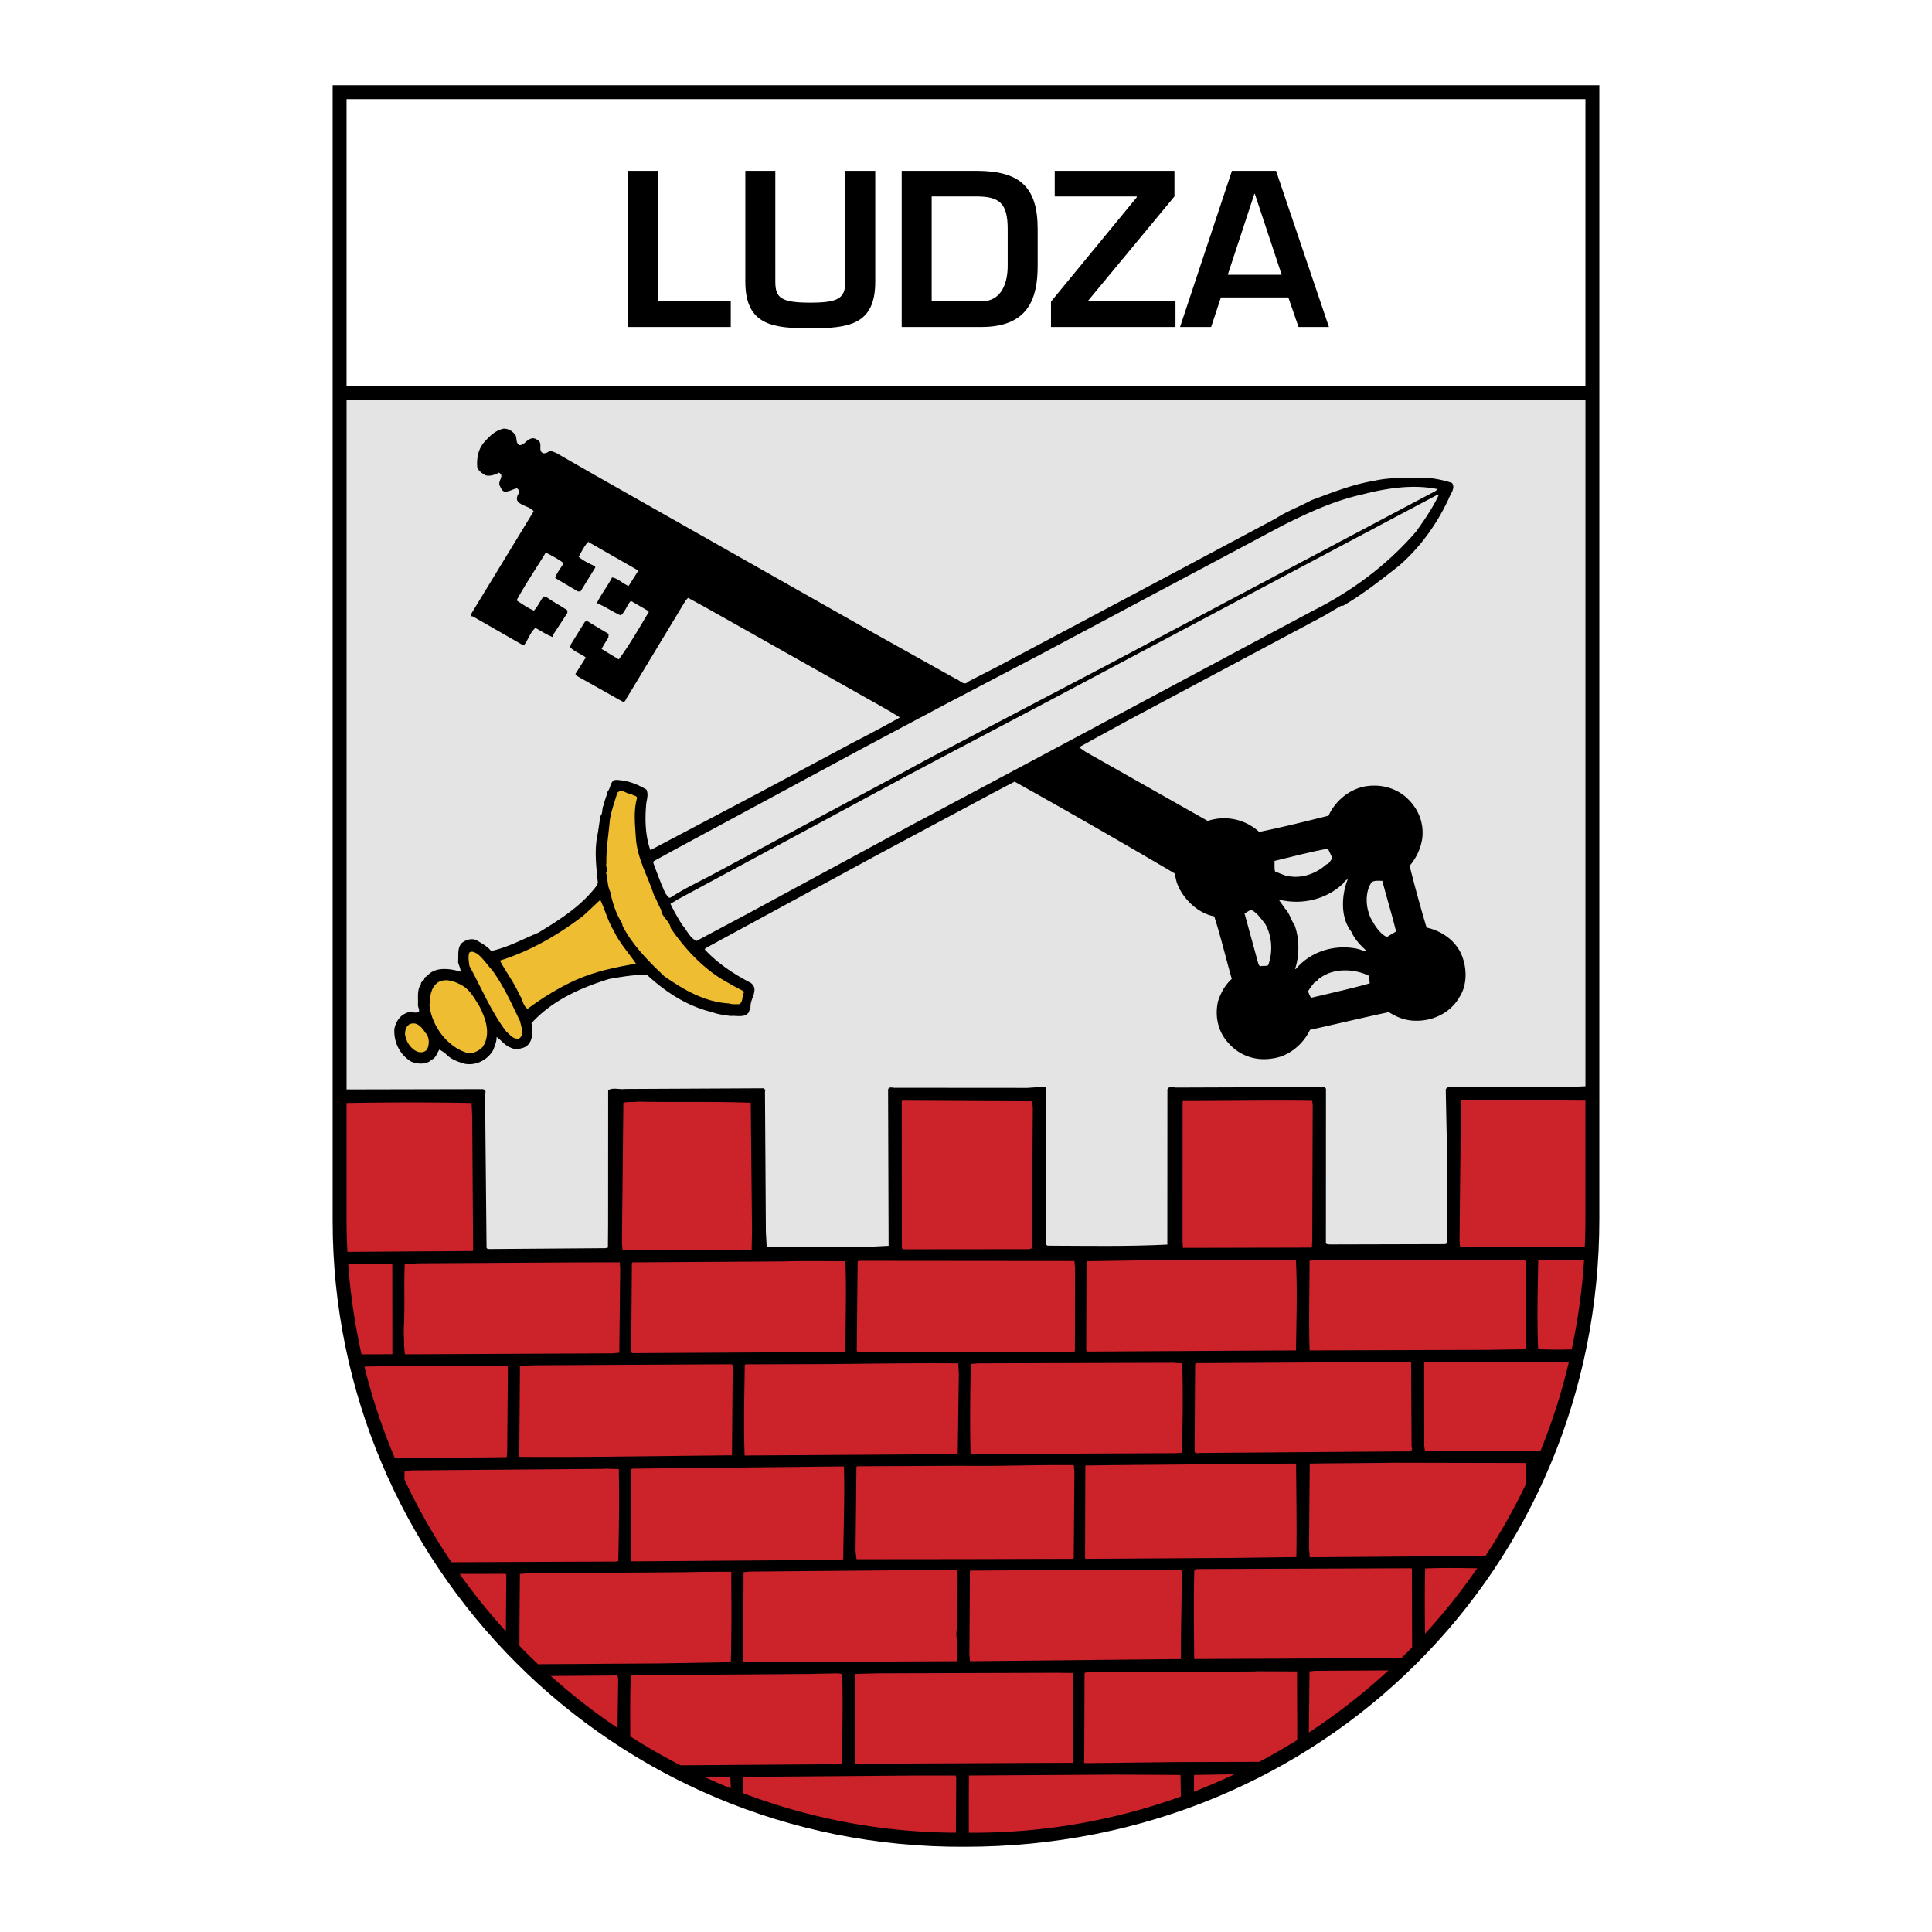 <svg xmlns="http://www.w3.org/2000/svg" width="2500" height="2500" viewBox="0 0 192.756 192.756"><g fill-rule="evenodd" clip-rule="evenodd"><path fill="#fff" d="M0 0h192.756v192.756H0V0z"/><path d="M159.566 8.504v113.113c0 34.76-27.533 62.635-63.272 62.635-35.316.221-63.105-28.34-63.105-62.42V8.504h126.377z"/><path fill="#fff" d="M34.576 38.503h123.602V9.889l-123.602.003v28.611z"/><path d="M65.637 17.045h-2.991v15.58h10.262V30.07h-7.271V17.045zm18.696 0v11.072c0 1.683-.748 2.077-3.511 2.077-2.887 0-3.469-.478-3.469-2.077V17.045h-2.991v11.072c0 4.362 2.805 4.636 6.46 4.636 3.781 0 6.502-.294 6.502-4.636V17.045h-2.991zm5.629 15.58h7.936c4.715 0 5.629-2.867 5.629-6.107v-3.677c0-4.238-1.828-5.796-6.127-5.796h-7.438v15.58zm2.992-2.555V19.6H97.4c2.283 0 3.137.644 3.137 3.241v3.677c0 1.745-.625 3.552-2.639 3.552h-4.944zm24.222-13.025H105.23V19.6h8.186v.083l-8.559 10.408v2.534h12.422V30.07h-8.725v-.062l8.621-10.407v-2.556h.001zm11.363 12.631l1.018 2.95h3.033l-5.277-15.58h-4.404l-5.176 15.58h3.1l.977-2.95h6.729zm-.666-2.264h-5.379l2.658-8.081h.041l2.68 8.081zM158.178 39.89v81.727c0 34.295-27.691 61.287-61.193 61.234h-1.387c-33.022 0-61.021-26.939-61.022-61.234V39.89h123.602z"/><path d="M158.178 108.375l-1.303.055-8.707.008-3.594-.016c-.137.078-.35.137-.33.35l.1 4.918.01 9.717c-.059.213.156.66-.174.719l-11.486.029c-.176-.02-.484 0-.408-.232l.006-15.275c-.098-.35-.506-.115-.777-.193l-14.207.051c-.232-.039-.562-.096-.758.039l-.076.137-.008 15.488c-3.926.199-7.967.125-11.951.109l-.137-.1-.053-15.662-.076-.098-1.75.119-13.312-.01c-.193-.037-.505-.096-.583.158l.052 15.605-1.476.078-10.553.029-.137-.02-.079-1.496-.09-13.975c.078-.135-.039-.271-.136-.33l-13.876.07c-.484.078-1.224-.193-1.632.139l-.007 13.371-.018 2.312-.233.059-11.622.086c-.116.002-.213-.018-.253-.135l-.149-15.314c.04-.115.097-.291-.019-.428l-.195-.076-13.603.029v-68.8H158.18v68.485h-.002z" fill="#e4e4e5"/><path d="M158.113 124.385l-.078.02-12.359.012-.059-.662.143-13.934c.33-.137.758-.021 1.146-.08l11.271.068v11.809c.001.929-.023 1.851-.064 2.767zM103.045 110.576l-.106 13.973-.271.078-12.613.012-.077-.174-.014-14.596.058-.058 12.964.066.059.699zM130.971 110.162l-.047 13.625-.037.682-12.867.029-.037-.68.006-13.916.059-.059c4.451.016 8.668-.086 12.865-.012l.058.331zM74.902 110.018l.128 12.789-.038 1.865-.66.02-12.224.01-.059-.66.144-14.012c.428-.137.972-.039 1.438-.119 3.634.075 7.501-.026 11.271.107zM47.114 111.441l.089 13.273-.02.098-12.52.086a62.593 62.593 0 0 1-.087-3.281v-11.57c4.063-.074 8.289-.078 12.477-.004l.061 1.398zM152.227 125.926l-.012 8.688-3.537.061-18.016.055c-.1-2.973-.006-5.967-.008-8.939.738-.117 1.457-.041 2.254-.08l19.24.004.079.211zM129.293 125.752c.158 2.895.045 6.18.008 8.979l-4.896.023-15.975.092-.059-.156.031-8.861c1.885-.021 3.789-.062 5.713-.082l15.178.005zM156.807 134.631c-1.1.035-2.26.029-3.348-.02-.119-2.877-.045-5.908.012-8.881l.078-.02 4.49.014a61.867 61.867 0 0 1-1.232 8.907zM84.342 125.83c.12 2.914.005 6.062.008 9.018l-.116.037-21.183.117-.078-.176.07-8.764.058-.117 15.003-.092c2.139-.06 4.158-.023 6.238-.023zM107.256 126.471l-.012 8.316-.078.078-21.591.02-.097-.098.089-8.9.078-.098 21.552.02.059.662zM61.877 126.605l-.09 8.357-.68.061-20.698.096c-.117-.584-.079-1.264-.118-1.887v-.758c.115-2.137-.004-4.354.091-6.373l1.418-.061 15.838-.092 4.199-.004.04.661zM39.147 135.1c-1.023.016-2.068.02-3.077.021a61.422 61.422 0 0 1-1.329-9.008c1.456.01 2.95-.08 4.398-.01l.008 8.997zM153.713 144.721l-11.537.084-.078-.506-.006-8.355.678-.039 8.631-.047 5.125.031a60.972 60.972 0 0 1-2.813 8.832zM140.834 144.34c.215.582-.406.467-.736.467l-2.916.021-17.434.133c-.193.02-.504.078-.562-.137l.051-8.609.039-.213 15.197-.092 6.316.014.045 8.416zM117.953 136.002c.08 2.838.064 5.967-.051 8.941l-.66.039-20.407.096c-.08-2.857-.043-6.045.031-8.998l.68-.059 19.629-.057c.233.057.507.04.778.038zM95.663 137.072l-.11 8.006-21.26.137c-.12-3.053-.024-6.027.012-9.037l.097-.059 8.493-.027c4.314-.043 8.279-.105 12.71-.07l.058 1.05zM73.099 136.314l-.07 8.881-13.565.148c-2.449.021-5.169.023-7.657.006l.069-9.076 1.4-.059 18.074-.094 1.691-.002.058.196zM50.672 136.625l-.07 8.182-.039.564-.894.02-10.275.084a60.646 60.646 0 0 1-3.036-9.131c4.767-.098 9.396-.104 14.275-.107l.039.388zM148.211 155.229l-6.648.053-10.785.086h-.098l-.078-.834.07-8.514c2.682-.041 5.656-.043 8.531-.084l13.041.027.018 2.059a60.882 60.882 0 0 1-4.051 7.207zM129.311 146.021c.023 3.166.084 6.158.027 9.328l-6.314.084-14.693.09-.076-.059.029-9.25c2.664-.043 5.559-.062 8.279-.086l12.361-.107c.115.04.25 0 .387 0zM107.195 146.855l-.07 8.611-.115.057-10.903.029-10.65.01-.098-.797.089-8.434.136-.041 10.455-.047c3.539.055 7.328-.104 11.097-.068l.059.68zM84.204 146.312c.082 3.207-.052 6.123-.069 9.23l-.135.078-21.008.154-.02-.406.011-8.805.136-.037 20.465-.215h.62v.001zM61.739 146.566c.061 3.109.006 6.141-.051 9.191l-.311.039-16.333.066a61.053 61.053 0 0 1-4.696-8.258l.014-.846.68-.059 19.24-.152.039-.02 1.418.039zM140.865 156.525l.023 7.832c-.352.361-.709.719-1.07 1.072l-20.674.092c-.021-2.914-.062-6.062.012-8.9l.271-.078 20.68-.076h.68l.078.058zM142.178 162.996c-.027-2.129-.045-4.273.008-6.512 1.744-.074 3.467-.041 5.193-.02a61.037 61.037 0 0 1-5.201 6.532zM117.895 156.721c.021 2.914-.094 5.926-.07 8.803l-21.048.213-.059-.699.05-8.26.02-.078 13.06-.088 7.969-.008.078.117zM95.544 156.797c-.018 2.061.022 4.295-.131 6.258.079.875.06 1.77.041 2.684l-21.28.096c-.061-2.857.014-5.967.011-8.979l.603-.059 14.866-.131 5.812-.004.078.135zM72.961 156.816c.003 2.916.044 6.121-.05 9.018l-6.997.123-12.237.08a61.582 61.582 0 0 1-1.852-1.834c.004-2.436.021-4.791.05-7.174l.718-.059 15.741-.111c1.518-.039 3.131-.041 4.627-.043zM50.515 157.109l-.044 5.65a61.794 61.794 0 0 1-4.619-5.734c1.531-.002 3.076 0 4.567-.014l.096.098zM130.588 172.855l.062-6.1.525-.059 7.352-.041a61.082 61.082 0 0 1-7.939 6.2zM125.633 175.783l-8.268.021-9.094.105c-.098 0-.137-.117-.098-.234l.031-8.744.135-.078 16.908-.092.02-.02 4.141.016.02 6.84a59.882 59.882 0 0 1-3.795 2.186zM107.078 167.303l-.051 8.57-21.67.096-.058-.526.051-8.433 2.196-.061 17.86-.054 1.614.017.058.391zM84.028 167.01c.081 3.033.025 6.006-.051 9l-16.077.117a61.109 61.109 0 0 1-5.02-2.889c-.002-2.043-.031-4.072.062-6.094l17.744-.131 2.876-.061.466.058zM61.679 167.457l-.069 4.945a61.777 61.777 0 0 1-6.66-5.193l6.126-.043a.8.8 0 0 1 .525 0l.078.291zM119.113 178.756l.021-1.67c1.385-.02 2.705-.045 4.02-.061a60.966 60.966 0 0 1-4.041 1.731zM117.775 177.088c.018.684.031 1.416.035 2.156a61.034 61.034 0 0 1-20.826 3.607h-.323a637.68 637.68 0 0 1 .008-5.707l14.711-.09 6.395.034zM95.406 177.32l-.034 5.529a60.323 60.323 0 0 1-21.273-3.961l.027-1.531.078-.078 17.005-.131 4.14-.004.057.176zM72.862 177.301c.024.371.04.746.05 1.123a60.077 60.077 0 0 1-2.604-1.125c.852-.004 1.704-.004 2.554.002z" fill="#cc2229"/><path d="M51.463 43.472c.098.32.008.756.369.941.454-.005.675-.479 1.052-.617.245-.134.566-.062.757.125.571.278-.027 1.021.544 1.299.246.036.49-.081.677-.271l.626.238 3.595 2.062L86.68 62.878l8.596 4.806c.437.109.879.823 1.346.308l2.97-1.525 16.545-8.794 11.17-5.958c1.107-.73 2.35-1.159 3.496-1.795 2.053-.76 4.105-1.594 6.332-1.958 1.584-.357 3.324-.281 4.951-.316.982.065 1.93.245 2.783.538.365.525-.158 1.079-.342 1.592-1.146 2.47-2.859 4.889-4.996 6.707-1.801 1.417-3.637 2.855-5.498 3.934l-.264.04-1.6.944-19.664 10.492c-1.617.886-3.252 1.773-4.85 2.659l.666.466 12.172 6.886a5.173 5.173 0 0 1 5.137 1.099c2.338-.477 4.639-1.05 6.92-1.623.684-1.501 2.09-2.649 3.695-2.931 1.434-.223 2.797.102 3.885.961 1.277 1.063 1.975 2.551 1.766 4.254a5.387 5.387 0 0 1-1.258 2.717 143.4 143.4 0 0 0 1.691 6.164c1.346.288 2.676 1.125 3.352 2.422.676 1.317.771 3.168-.029 4.444-.871 1.578-2.584 2.447-4.359 2.428-1.021.01-1.914-.34-2.732-.859-2.623.557-5.242 1.188-7.863 1.766-.705 1.48-2.129 2.648-3.734 2.855-1.717.283-3.33-.287-4.439-1.58-1.014-1.105-1.352-2.689-.99-4.168.275-.797.664-1.557 1.359-2.188-.59-2.074-1.086-4.167-1.75-6.24-1.686-.304-3.252-1.875-3.76-3.458l-.199-.83a777.791 777.791 0 0 0-15.957-9.153l-1.693.887-11.75 6.287-17.013 9.234c-.169.115-.338.154-.469.326 1.301 1.404 2.938 2.484 4.592 3.337.895.67-.078 1.568-.013 2.42l-.183.529c-.41.572-1.207.297-1.812.359-.605-.086-1.268-.156-1.819-.377-2.445-.58-4.614-1.957-6.542-3.75-1.267.014-2.531.215-3.758.436-2.827.881-5.631 2.102-7.743 4.41.141.811.19 1.889-.618 2.371-.433.193-1.037.312-1.493.053-.55-.203-.934-.766-1.372-1.045.024.453-.179.873-.326 1.289-.576 1.008-1.686 1.568-2.803 1.391-.739-.199-1.498-.475-2.034-1.094l-.533-.334c-.242.303-.332.836-.802 1.029-.506.496-1.414.43-2.021.172-1.123-.688-1.74-1.891-1.679-3.234.107-.605.459-1.271 1.062-1.543.413-.287.888-.027 1.359-.146.149-.248-.1-.51-.065-.812.031-.623-.11-1.436.3-1.988-.059-.281.393-.324.333-.646.208-.096.319-.248.488-.383.843-.727 2.188-.494 3.136-.221-.003-.322-.176-.623-.255-.944.069-.605-.109-1.397.357-1.894.375-.326 1.016-.54 1.51-.281.514.316 1.066.595 1.43 1.063 1.66-.357 3.164-1.187 4.707-1.826 2.085-1.271 4.302-2.636 5.868-4.75l.073-.265c-.169-1.625-.375-3.324.005-4.954l.247-1.666c.28-.287.125-.777.329-1.101.089-.473.292-.892.402-1.365.336-.382.252-1.156.876-1.144 1.135.045 2.104.432 2.998.971.194.471.048.926-.023 1.361-.154 1.571-.099 3.216.389 4.628l.038.038 11.037-5.825 9.005-4.822c1.617-.83 3.252-1.696 4.832-2.583-1.199-.762-2.511-1.467-3.785-2.191L70.416 60.61l-1.768-.964-.243.267-5.835 9.665c-.131.134-.146.437-.392.458l-4.622-2.598-.153-.188 1.042-1.656c-.515-.391-1.121-.555-1.562-1.023l.073-.284 1.394-2.246c.282-.192.512.126.778.256l1.598.948-.034.378c-.224.361-.484.742-.669 1.123l1.712 1.041c1.1-1.486 2.028-3.122 2.976-4.701l-.001-.113-1.731-1.003-.113.058c-.336.438-.519 1.026-.931 1.37-.798-.35-1.502-.853-2.3-1.185l-.058-.094c.426-.875 1.042-1.637 1.486-2.511.587.088 1.083.631 1.654.852l.93-1.466-.001-.095-4.964-2.841c-.394.421-.652.972-.949 1.485.477.43 1.066.669 1.637.966l.02.113-1.469 2.379-.265.002-2.264-1.337c.146-.532.575-.99.835-1.484-.515-.41-1.162-.725-1.769-1.059-.967 1.579-2.028 3.141-2.919 4.775.571.372 1.123.764 1.731 1.022.375-.401.614-.933.949-1.409l.246.017c.706.522 1.466.892 2.151 1.376l-.016.265-1.396 2.132c.001.113-.017.188-.092.247-.588-.239-1.141-.593-1.692-.908-.524.459-.707 1.142-1.097 1.675l.001.075-.171-.036-4.983-2.859c-.094.001-.227-.016-.209-.168l6.281-10.312c-.461-.657-2.237-.601-1.494-1.781.018-.17.052-.435-.194-.508-.416.08-.753.348-1.227.315-.265-.073-.343-.355-.478-.6-.194-.489.519-.969-.07-1.285-.396.212-.886.387-1.358.26-.324-.205-.666-.409-.803-.785-.086-.965.112-1.986.879-2.714.486-.553 1.067-1.013 1.746-1.152.494-.004.913.237 1.22.707z"/><path d="M143.439 48.802l-.225.192-12.785 6.77-19.967 10.588-16.115 8.45c-2.011 1.004-3.966 2.14-5.978 3.182L78.105 83.48l-6.807 3.663c-1.466.792-2.953 1.468-4.342 2.371-.282.192-.399-.204-.553-.353-.463-.997-.834-2.014-1.223-3.07l.036-.169 2.5-1.37 19.062-10.276 7.878-4.186 8.837-4.63L127.9 52.464c2.576-1.294 5.152-2.494 7.982-3.128 2.376-.611 5.056-1.055 7.557-.534zM143.559 49.35c-.592 1.292-1.43 2.492-2.25 3.654-2.988 3.471-6.609 6.081-10.445 7.993l-25.832 13.808L91.1 82.23l-16.244 8.79-5.358 2.855c-.665-.277-.938-1.03-1.416-1.573a21.234 21.234 0 0 1-1.195-2.124l.733-.442 22.917-12.359 4.156-2.199 10.095-5.323 38.639-20.502.132-.003z" fill="#e4e4e5"/><path d="M63.05 79.252c.134.169.417.072.514.335-.366 1.251-.219 2.574-.13 3.915.117 2.135 1.195 3.9 1.819 5.823.271.469.446.997.715 1.467.045.718.862 1.088.945 1.805 1.364 2.009 3.161 3.938 5.215 5.163.667.391 1.332.764 1.997 1.096l.097.15c-.205.361-.065.965-.46 1.178-.34.002-.68.043-1.003-.066-2.441-.143-4.495-1.332-6.475-2.711-1.642-1.552-3.209-3.142-4.174-5.042l-.041-.246c-.615-.938-.967-2.069-1.187-3.145-.29-.564-.24-1.283-.417-1.905.263-.287-.081-.585.028-.889-.017-1.606.234-2.97.369-4.522.18-.89.455-1.706.729-2.56.469-.497.948.179 1.459.154z" fill="#eebd31"/><path d="M132.936 85.628c-.205.21-.297.552-.598.611-1.123 1.014-2.688 1.521-4.186 1.084l-.932-.368c-.117-.32-.025-.738-.066-1.059 1.791-.435 3.562-.906 5.336-1.229l.446.961zM134.828 92.963c.311.753.959 1.408 1.551 1.95-.34-.016-.682-.201-1.043-.272-2.217-.43-4.57.274-6.047 2.03h-.076c.459-1.402.441-3.048-.064-4.403-.383-.507-.465-1.129-.924-1.598l-.652-.92c2.312.582 4.746-.012 6.412-1.58.129-.209.262-.343.486-.459-.627 1.538-.774 3.846.357 5.252zM137.912 87.883c.436 1.678.963 3.355 1.377 5.052l-.939.558c-.779-.426-1.223-1.215-1.627-1.949-.465-1.073-.557-2.509.115-3.519.301-.21.717-.138 1.074-.142z" fill="#e4e4e5"/><path d="M61.245 92.884c.542 1.185 1.498 2.197 2.208 3.267-2.095.344-4.113.781-5.995 1.613-1.693.773-3.271 1.736-4.828 2.887-.477-.316-.465-.941-.809-1.41-.505-1.186-1.328-2.234-1.945-3.401 2.977-.938 5.721-2.5 8.271-4.436.581-.517 1.143-1.07 1.741-1.625.485.996.761 2.147 1.357 3.105z" fill="#eebd31"/><path d="M126.217 92.165c.693 1.165.805 2.827.309 4.137-.227.136-.605.007-.812.122l-.152-.206-1.396-5.09c.264-.097.525-.421.811-.273.55.334.877.878 1.24 1.31z" fill="#e4e4e5"/><path d="M49.149 96.848c1.151 1.596 1.907 3.328 2.738 5.039.1.547.486 1.338-.115 1.74-.585.082-.874-.389-1.274-.725-1.533-2.025-2.465-4.34-3.66-6.521-.061-.416-.161-.924-.014-1.341.281-.212.586.012.833.142.611.503.996 1.141 1.492 1.666z" fill="#eebd31"/><path d="M136.576 97.35l.084.756c-1.904.549-3.885.967-5.848 1.441-.152-.188-.23-.434-.309-.658.223-.344.428-.629.689-.934.246.033.262-.287.469-.346 1.333-1.054 3.45-.982 4.915-.259z" fill="#e4e4e5"/><path d="M47.825 100.379c.618 1.203 1.202 2.805.326 4.08-.43.42-.994.729-1.619.564-1.955-.641-3.431-2.666-3.679-4.668.03-.832.075-1.836.882-2.373.809-.424 1.72-.037 2.405.354.838.502 1.205 1.31 1.685 2.043zM42.446 103.045c.42.41.409 1.148.169 1.643-.224.305-.602.346-.906.256-.739-.258-1.22-1.047-1.304-1.783.016-.34.086-.738.443-.969.735-.329 1.252.308 1.598.853z" fill="#eebd31"/></g></svg>
